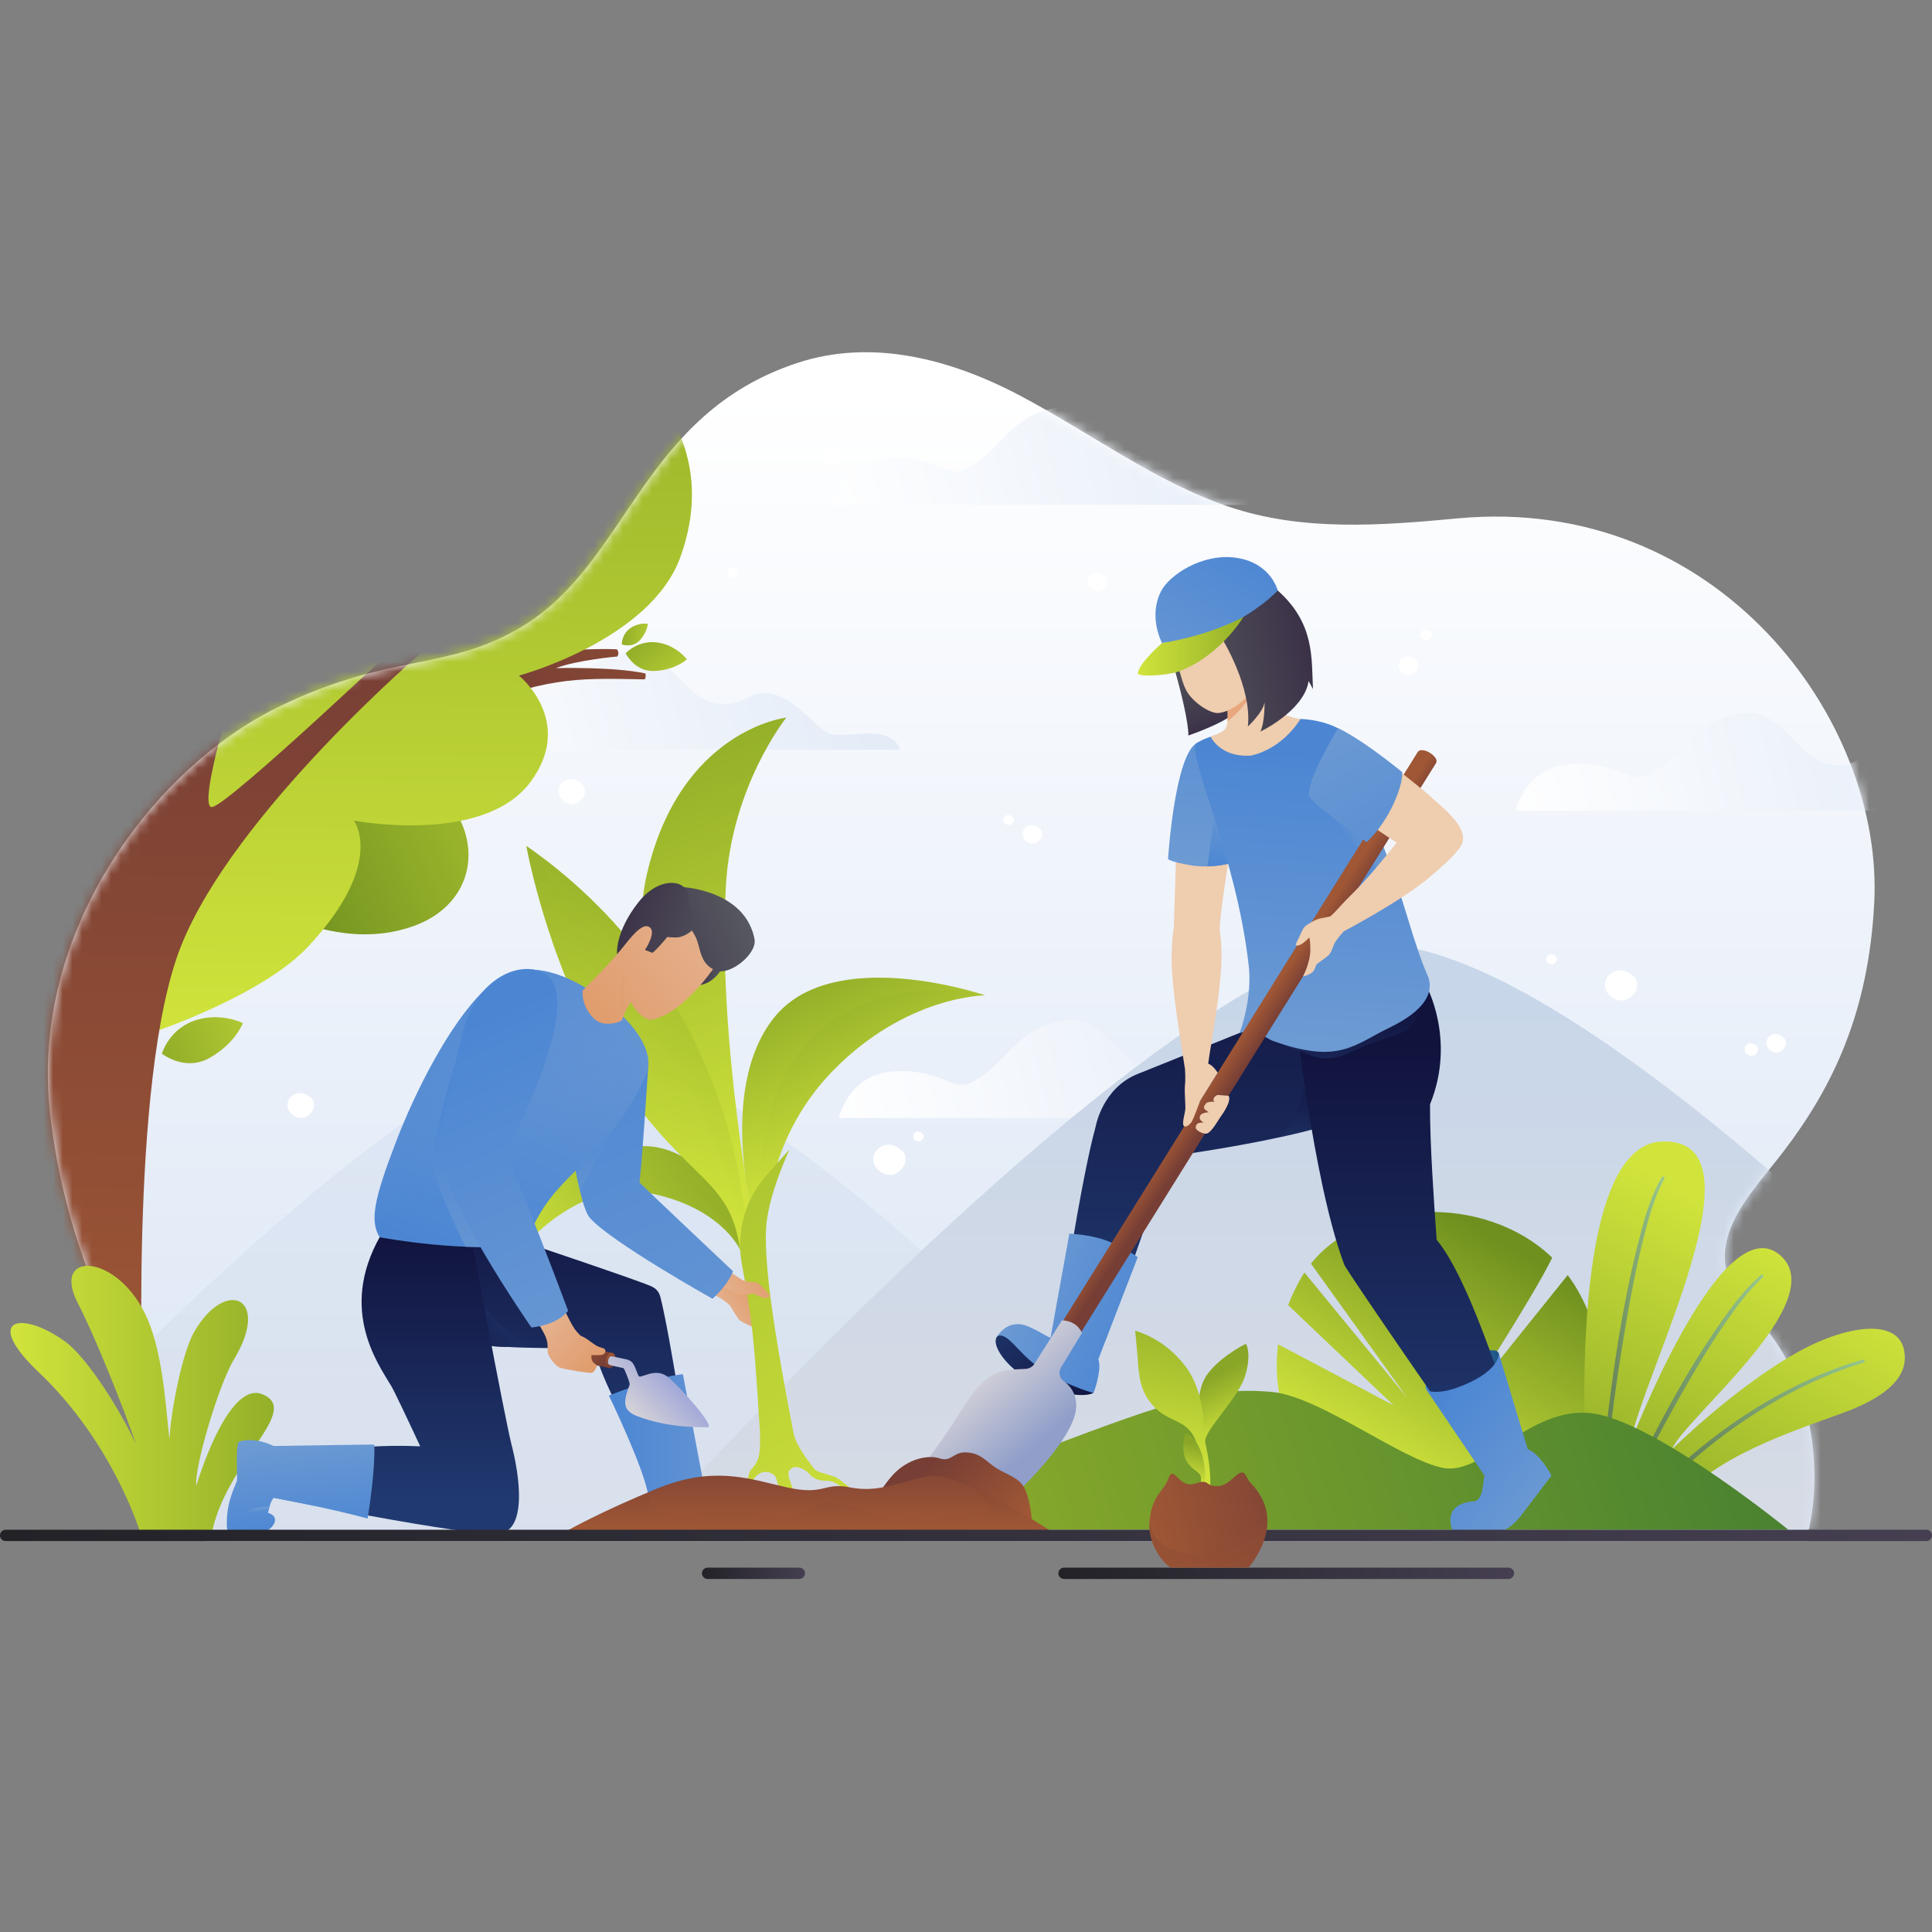 <svg width="200" height="200" viewBox="0 0 200 200" fill="none" xmlns="http://www.w3.org/2000/svg">
<rect x="0" y="0" width="200" height="200" fill="#808080" stroke="none"/>
<path d="M21.263 159.532C21.374 151.537 7.752 138.244 5.182 115.253C3.051 96.19 16.159 79.398 28.725 73.234C40.449 67.484 46.251 69.573 54.09 64.83C65.054 58.197 66.388 42.916 82.517 37.579C90.185 35.042 98.317 37.114 105.547 40.929C112.776 44.742 119.56 49.863 127.172 52.443C134.839 55.042 142.957 54.404 150.908 53.662C177.742 51.157 195.017 74.428 194.02 93.475C193.428 104.805 189.763 112.481 184.608 119.228C181.709 123.021 177.418 127.191 178.834 132.015C179.478 134.211 181.184 135.675 182.594 137.3C187.35 142.78 189.047 152.092 186.95 159.532L21.263 159.532Z" fill="url(#paint0_linear_520_3146)"/>
<mask id="mask0_520_3146" style="mask-type:luminance" maskUnits="userSpaceOnUse" x="4" y="36" width="191" height="124">
<path d="M21.263 159.532C21.374 151.537 7.752 138.244 5.182 115.253C3.051 96.19 16.159 79.398 28.725 73.234C40.449 67.484 46.251 69.573 54.09 64.83C65.054 58.197 66.388 42.916 82.517 37.579C90.185 35.042 98.317 37.114 105.547 40.929C112.776 44.742 119.56 49.863 127.172 52.443C134.839 55.042 142.957 54.404 150.908 53.662C177.742 51.157 195.017 74.428 194.02 93.475C193.428 104.805 189.763 112.481 184.608 119.228C181.709 123.021 177.418 127.191 178.834 132.015C179.478 134.211 181.184 135.675 182.594 137.3C187.35 142.78 189.047 152.092 186.95 159.532H21.263V159.532Z" fill="white"/>
</mask>
<g mask="url(#mask0_520_3146)">
<path d="M199.337 83.931H156.926C156.926 83.931 157.809 79.571 162.35 79.128C166.89 78.685 168.717 80.955 170.212 80.401C174.092 78.964 174.919 74.427 180.6 73.813C184.372 73.405 186.048 78.344 189.149 79.068C192.25 79.792 192.914 77.44 195.572 78.228C198.23 79.017 200.002 82.118 201.552 82.339C203.103 82.56 205.486 81.962 206.868 82.45C208.529 83.036 208.418 83.931 208.418 83.931H199.337V83.931Z" fill="url(#paint1_linear_520_3146)"/>
<path d="M129.255 115.74H86.844C86.844 115.74 87.727 111.379 92.268 110.936C96.808 110.493 98.635 112.764 100.13 112.21C104.01 110.773 104.837 106.235 110.518 105.622C114.29 105.214 115.966 110.153 119.067 110.877C122.168 111.601 122.832 109.249 125.49 110.037C128.148 110.826 129.92 113.926 131.47 114.148C133.02 114.369 135.404 113.771 136.786 114.258C138.447 114.844 138.336 115.739 138.336 115.739H129.255V115.74Z" fill="url(#paint2_linear_520_3146)"/>
<path d="M128.669 52.263H86.258C86.258 52.263 87.141 47.903 91.682 47.46C96.222 47.017 98.049 49.287 99.544 48.733C103.424 47.296 104.251 42.759 109.932 42.145C113.704 41.737 115.38 46.676 118.481 47.4C121.582 48.124 122.246 45.772 124.904 46.56C127.562 47.349 129.334 50.45 130.884 50.671C132.435 50.892 134.818 50.294 136.2 50.782C137.861 51.368 137.75 52.263 137.75 52.263L128.669 52.263Z" fill="url(#paint3_linear_520_3146)"/>
<path d="M84.009 77.617H41.598C41.598 77.617 42.481 73.256 47.022 72.813C51.562 72.37 53.389 74.641 54.884 74.087C58.764 72.65 59.591 68.112 65.272 67.499C69.044 67.091 70.72 72.03 73.821 72.754C76.922 73.478 77.586 71.126 80.244 71.914C82.902 72.702 84.673 75.803 86.224 76.025C87.774 76.246 90.158 75.648 91.54 76.135C93.201 76.721 93.09 77.616 93.09 77.616L84.009 77.617Z" fill="url(#paint4_linear_520_3146)"/>
</g>
<mask id="mask1_520_3146" style="mask-type:luminance" maskUnits="userSpaceOnUse" x="4" y="36" width="191" height="124">
<path d="M21.263 159.532C21.374 151.537 7.752 138.244 5.182 115.253C3.051 96.19 16.159 79.398 28.725 73.234C40.449 67.484 46.251 69.573 54.09 64.83C65.054 58.197 66.388 42.916 82.517 37.579C90.185 35.042 98.317 37.114 105.547 40.929C112.776 44.742 119.56 49.863 127.172 52.443C134.839 55.042 142.957 54.404 150.908 53.662C177.742 51.157 195.017 74.428 194.02 93.475C193.428 104.805 189.763 112.481 184.608 119.228C181.709 123.021 177.418 127.191 178.834 132.015C179.478 134.211 181.184 135.675 182.594 137.3C187.35 142.78 189.047 152.092 186.95 159.532H21.263V159.532Z" fill="white"/>
</mask>
<g mask="url(#mask1_520_3146)">
<path opacity="0.5" d="M56.295 108.358C75.058 102.756 124.359 158.276 124.359 158.276H-3.32C-3.32 158.276 35.883 114.452 56.295 108.358Z" fill="url(#paint5_linear_520_3146)"/>
<path d="M138.876 98.193C161.459 91.45 220.8 158.275 220.8 158.275H67.121C67.121 158.275 114.307 105.528 138.876 98.193Z" fill="url(#paint6_linear_520_3146)"/>
</g>
<mask id="mask2_520_3146" style="mask-type:luminance" maskUnits="userSpaceOnUse" x="4" y="36" width="191" height="124">
<path d="M21.263 159.532C21.374 151.537 7.752 138.244 5.182 115.253C3.051 96.19 16.159 79.398 28.725 73.234C40.449 67.484 46.251 69.573 54.09 64.83C65.054 58.197 66.388 42.916 82.517 37.579C90.185 35.042 98.317 37.114 105.547 40.929C112.776 44.742 119.56 49.863 127.172 52.443C134.839 55.042 142.957 54.404 150.908 53.662C177.742 51.157 195.017 74.428 194.02 93.475C193.428 104.805 189.763 112.481 184.608 119.228C181.709 123.021 177.418 127.191 178.834 132.015C179.478 134.211 181.184 135.675 182.594 137.3C187.35 142.78 189.047 152.092 186.95 159.532H21.263V159.532Z" fill="white"/>
</mask>
<g mask="url(#mask2_520_3146)">
<path d="M51.248 68.195C51.248 68.195 58.516 67.004 63.852 67.212C63.852 67.212 64.184 67.53 63.905 67.962C63.905 67.962 59.678 68.333 57.561 69.164C57.561 69.164 63.541 68.998 66.821 69.718C66.821 69.718 66.897 70.119 66.738 70.327C60.904 70.244 56.855 69.891 49.172 73.244" fill="url(#paint7_linear_520_3146)"/>
<path d="M26.801 93.394C26.801 93.394 34.794 98.762 42.817 95.865C51.787 92.626 50.056 80.867 38.207 78.362" fill="url(#paint8_linear_520_3146)"/>
<path d="M16.494 106.631C16.494 106.631 27.302 102.919 31.893 97.999C39.993 89.318 36.628 84.943 36.628 84.943C36.628 84.943 50.039 87.522 54.916 80.945C59.579 74.659 53.723 69.935 53.723 69.935C53.723 69.935 67.317 66.292 70.431 57.669C75.88 42.584 61.456 33.393 52.947 31.732C44.438 30.071 13.621 52.717 13.621 52.717L16.494 106.631Z" fill="url(#paint9_linear_520_3146)"/>
<path d="M14.841 147.013C14.841 147.013 13.235 111.883 18.717 97.997C24.198 84.111 43.966 67.252 43.966 67.252C43.966 67.252 44.401 65.845 43.238 64.766C43.238 64.766 23.478 83.547 21.928 83.547C20.378 83.547 24.475 70.436 24.475 70.436H2.438V147.013L14.841 147.013Z" fill="url(#paint10_linear_520_3146)"/>
<path d="M16.758 109.092C16.758 109.092 17.516 106.292 20.641 105.498C23.091 104.875 25.146 105.913 25.146 105.913C25.146 105.913 24.358 108.01 21.72 109.503C19.426 110.802 17.346 109.485 16.758 109.092Z" fill="url(#paint11_linear_520_3146)"/>
<path d="M64.371 66.715C64.371 66.715 64.32 65.605 65.367 64.949C66.188 64.436 67.059 64.574 67.059 64.574C67.059 64.574 67.016 65.431 66.229 66.284C65.544 67.026 64.632 66.789 64.371 66.715Z" fill="url(#paint12_linear_520_3146)"/>
<path d="M64.766 67.633C64.766 67.633 66.13 66.088 68.372 66.567C70.129 66.942 71.112 68.251 71.112 68.251C71.112 68.251 69.948 69.339 67.798 69.458C65.927 69.563 65.017 68.069 64.766 67.633Z" fill="url(#paint13_linear_520_3146)"/>
</g>
<path d="M27.178 144.339C23.54 142.823 20.318 153.814 20.318 153.814C20.09 151.919 22.661 143.305 24.203 140.757C28.126 134.276 23.35 132.21 20.09 137.896C18.849 140.061 17.646 146.261 17.551 149.001C17.211 146.492 17.02 141.383 15.595 137.37C12.872 129.707 5.085 129.149 8.057 134.901C9.961 138.586 12.882 146.007 14.083 149.513C12.491 146.029 9.007 140.515 6.749 138.881C2.162 135.563 -1.855 136.49 4.02 142.065C11.809 149.456 14.557 158.788 14.557 158.788H21.91C23.388 151.237 31.292 146.053 27.178 144.339Z" fill="url(#paint14_linear_520_3146)"/>
<path d="M160.621 154.089L136.014 152.662C136.014 152.662 131.302 146.965 132.315 139.167L144.252 145.473L133.347 135.107C133.694 134.202 134.127 133.281 134.657 132.349C134.776 132.14 134.901 131.935 135.034 131.735L145.671 144.693L135.708 130.808C141.145 124.048 153.749 123.538 160.684 130.192C158.733 134.252 151.635 145.121 151.463 145.473L162.286 131.996C162.66 132.493 163.01 133.02 163.326 133.575C169.776 144.884 160.621 154.089 160.621 154.089Z" fill="url(#paint15_linear_520_3146)"/>
<path d="M173.945 155.429C177.105 150.991 185.329 148.235 190.633 146.321C194.983 144.752 197.195 142.817 197.188 140.555C197.176 136.237 191.346 137.08 186.219 139.904C179.686 143.502 173.065 150.051 173.065 150.051C174.38 146.794 189.883 134.528 184.197 129.871C178.09 124.87 168.666 149.671 168.666 149.671C170.237 141.74 183.081 117.735 172.029 118.17C161.696 118.576 164.295 153.874 164.295 153.874L173.945 155.429Z" fill="url(#paint16_linear_520_3146)"/>
<path opacity="0.5" d="M166.252 148.034C166.009 150.048 165.791 152.065 165.598 154.084L166.026 154.154C166.582 148.48 167.326 142.812 168.291 137.192C168.805 134.191 169.371 131.192 170.125 128.24C170.661 126.14 171.242 123.933 172.295 122.021C172.388 121.853 172.134 121.706 172.037 121.871C170.749 124.051 170.097 126.614 169.489 129.049C167.935 135.275 167.013 141.67 166.252 148.034Z" fill="url(#paint17_linear_520_3146)"/>
<path opacity="0.5" d="M169.845 151.219C169.301 152.311 168.767 153.409 168.246 154.511L168.697 154.583C170.516 150.76 172.49 147.007 174.61 143.346C175.888 141.134 177.218 138.944 178.676 136.85C179.816 135.213 181.031 133.572 182.492 132.207C182.633 132.074 182.425 131.871 182.282 131.996C180.551 133.505 179.17 135.391 177.87 137.27C174.82 141.68 172.237 146.426 169.845 151.219Z" fill="url(#paint18_linear_520_3146)"/>
<path opacity="0.5" d="M170.676 154.904L171.207 154.99C171.232 154.962 171.259 154.932 171.287 154.904C177.208 148.718 184.709 143.6 192.93 141.044C193.113 140.989 193.037 140.706 192.852 140.758C190.925 141.285 189.061 141.996 187.245 142.828C183.148 144.705 179.332 147.165 175.852 150.026C174.021 151.537 172.289 153.168 170.676 154.904Z" fill="url(#paint19_linear_520_3146)"/>
<path d="M86.488 158.362C86.488 158.362 97.571 153.959 110.473 149.078C123.376 144.197 126.572 143.695 131.56 144.082C136.548 144.469 145.079 151.175 149.451 151.967C153.823 152.758 158.779 144.884 165.605 146.448C172.43 148.013 185.131 158.362 185.131 158.362H86.488Z" fill="url(#paint20_linear_520_3146)"/>
<path d="M142.529 114.067C141.812 114.914 139.964 115.708 137.635 116.419C136.067 116.894 134.287 117.336 132.483 117.725C131.918 117.848 131.35 117.967 130.785 118.08C125.758 119.09 121.067 119.702 121.067 119.702L114.429 138.774C111.815 138.525 109.562 137.718 109.562 137.718C109.562 137.718 111.851 122.269 113.416 116.648C113.416 116.648 114.091 112.645 117.779 111.173C120.204 110.206 127.377 107.309 130.553 106.027C133.39 106.146 136.313 105.548 138.529 104.472C140.729 103.406 142.121 102.18 142.45 100.691H142.453C142.453 100.691 146.466 109.416 142.529 114.067Z" fill="url(#paint21_linear_520_3146)"/>
<path opacity="0.43" d="M137.633 116.418C136.065 116.893 134.285 117.335 132.48 117.724C134.118 116.534 135.095 112.607 135.095 112.607L136.627 114.152C136.743 114.325 137.224 115.375 137.633 116.418Z" fill="url(#paint22_linear_520_3146)"/>
<path d="M113.703 140.697L117.776 130.147C117.776 130.147 116.425 129.127 114.613 128.449C112.802 127.771 110.699 127.713 110.699 127.713L108.75 138.497C107.757 138.026 107.763 137.895 106.477 137.33C104.273 136.361 103.182 138.429 103.182 138.429C103.028 139.229 104.519 143.392 113.186 144.205C113.186 144.205 113.599 143.34 113.789 141.794C113.837 141.408 113.792 141.024 113.703 140.697Z" fill="url(#paint23_linear_520_3146)"/>
<path d="M103.248 138.346C103.248 138.346 103.612 137.932 104.573 138.804C105.533 139.675 106.479 141.058 108.747 142.333C111.015 143.608 113.184 144.203 113.184 144.203C113.184 144.203 112.096 144.896 108.547 143.768C107.772 143.522 107.598 143.548 105.668 142.253C103.818 141.012 102.585 139.01 103.248 138.346Z" fill="url(#paint24_linear_520_3146)"/>
<path d="M147.715 143.943C147.715 143.943 147.179 143.43 148.259 142.669C149.338 141.907 155.291 138.378 155.201 140.385C155.111 142.392 154.806 143.333 154.405 143.472C154.003 143.61 152.785 144.247 152.315 144.385C151.844 144.523 151.29 144.717 150.709 144.703C150.128 144.69 148.043 144.414 147.715 143.943Z" fill="url(#paint25_linear_520_3146)"/>
<path d="M156.924 147.963C156.924 147.963 155.562 150.286 152.578 150.585C152.578 150.585 139.434 131.664 139.149 130.902C135.8 121.932 133.887 103.216 133.887 103.216L147.633 102.012C147.633 102.012 150.767 107.623 148.035 114.323C148.015 118.388 148.444 124.423 148.723 128.354C152.431 132.673 156.924 147.963 156.924 147.963Z" fill="url(#paint26_linear_520_3146)"/>
<path d="M158.738 150.361C158.516 150.199 158.318 150.082 158.141 149.996L155.174 140.154C155.174 140.154 155.224 142.078 150.816 143.655C148.698 144.413 147.711 143.943 147.711 143.943L153.662 152.738C153.502 153.507 153.573 155.123 152.659 155.413C149.124 155.613 150.352 158.413 150.352 158.413H155.659C155.659 158.413 156.539 158.094 157.475 156.874C158.58 155.433 160.613 152.749 160.613 152.749C160.613 152.749 159.725 151.08 158.738 150.361Z" fill="url(#paint27_linear_520_3146)"/>
<path d="M126.284 96.533C126.936 100.18 125.537 106.681 124.992 110.622L122.67 110.672C122.227 107.816 121.54 103.775 121.341 100.686C121.161 97.925 121.507 96.078 121.507 96.078L121.796 87.231L127.427 87.623C127.427 87.623 126.092 95.446 126.284 96.533Z" fill="#EFCDAF"/>
<path d="M127.795 89.207C127.795 89.227 127.559 89.317 127.15 89.416C126.649 89.536 125.888 89.669 124.994 89.689C124.605 89.699 124.187 89.685 123.755 89.639C123.655 89.632 123.562 89.619 123.459 89.602C121.143 89.234 120.914 88.925 120.914 88.925C120.914 88.925 121.595 78.181 123.894 76.918C126.479 75.499 127.592 86.761 127.795 89.207Z" fill="url(#paint28_linear_520_3146)"/>
<path d="M127.152 89.416C126.651 89.535 125.89 89.668 124.996 89.688L125.761 83.934L127.152 89.416Z" fill="url(#paint29_linear_520_3146)"/>
<path opacity="0.43" d="M132.172 107.895C132.172 107.895 134.179 108.698 135.859 109.307C137.54 109.916 138.952 109.362 140.53 108.601C142.108 107.84 143.935 107.397 145.264 106.843C146.593 106.29 147.44 103.697 147.44 103.697L136.848 106.816" fill="url(#paint30_linear_520_3146)"/>
<path d="M143.889 106.356C140.088 108.2 138.593 110.197 131.783 107.758C130.889 107.439 130.314 106.512 128.321 106.928C129.029 105.044 129.527 102.287 129.274 100.021C127.979 88.343 122.66 77.768 123.896 76.918C126.059 75.433 134.624 74.43 134.624 74.43C134.624 74.43 137.823 74.433 139.919 76.353C140.849 77.207 140.025 78.981 140.657 80.818C141.095 82.084 141.852 84.078 142.729 86.393C143.122 87.43 143.537 88.533 143.959 89.662C145.42 93.586 146.466 98.018 147.756 100.911C148.71 103.051 146.859 104.918 143.889 106.356Z" fill="url(#paint31_linear_520_3146)"/>
<path d="M143.959 89.662L143.198 90.585C141.859 89.037 136.773 83.715 136.613 83.549L142.73 86.392C143.121 87.429 143.537 88.532 143.959 89.662Z" fill="url(#paint32_linear_520_3146)"/>
<path d="M120.297 64.884C120.297 64.884 123.024 73.413 123.022 76.138C123.022 76.138 127.888 74.481 128.063 73.326C128.435 70.87 121.227 63.17 121.227 63.17L120.297 64.884Z" fill="url(#paint33_linear_520_3146)"/>
<path d="M125.328 76.259C125.328 76.259 126.295 78.454 129.544 78.215C132.46 77.514 134.103 75.266 134.626 74.431C134.2 74.368 133.757 74.269 133.262 74.085C132.588 73.833 132 72.972 132 72.972C132 72.972 130.13 70.206 130.739 66.014L125.392 69.985C125.762 70.153 126.161 70.362 126.161 70.362C126.161 70.362 126.166 70.386 126.174 70.422C126.223 70.65 126.394 71.509 126.507 72.42C126.516 72.505 126.529 72.59 126.538 72.675C126.54 72.684 126.542 72.693 126.539 72.704L126.544 72.703L127.019 72.794C127.019 72.794 127.148 73.818 127.068 74.664C127.035 75.073 126.903 75.391 126.822 75.48C126.43 75.913 125.328 76.259 125.328 76.259Z" fill="#EFCDAF"/>
<path d="M126.545 72.7L127.02 72.791C127.02 72.791 127.149 73.815 127.069 74.66C129.278 73.061 130.245 70.439 130.245 70.439L126.539 72.672L126.545 72.7Z" fill="#E8A77D"/>
<path d="M130.589 70.174C130.03 71.2 128.226 73.535 126.203 73.808C125.266 73.934 123.387 72.638 122.766 71.403C122.466 70.809 122.375 70.386 121.882 68.742C121.33 66.899 120.808 65.242 120.787 63.883C120.765 62.465 120.934 59.723 124.644 59.342C128.334 58.963 134.174 63.591 130.589 70.174Z" fill="#EFCDAF"/>
<path d="M120.639 61.944C122.022 58.859 124.813 58.339 126.289 58.394C126.291 58.394 126.283 58.402 126.283 58.402C128.772 57.685 130.68 59.001 132.269 61.129C136.111 64.534 135.761 68.141 135.917 71.332C135.917 71.332 135.75 71.004 135.466 70.49C135.458 70.549 135.451 70.611 135.439 70.668C134.833 73.665 130.468 75.736 130.468 75.736C130.943 74.786 130.909 72.694 130.909 72.694C130.769 73.733 129.179 75.206 129.179 75.206C129.629 71.152 126.507 66.105 126.507 66.105C123.895 61.97 122.066 64.138 122.066 64.138C122.066 64.138 120.209 64.071 121.311 66.1C121.311 66.1 120.765 65.639 120.101 64.763C119.38 63.81 120.139 62.156 120.639 61.944Z" fill="url(#paint34_linear_520_3146)"/>
<path d="M108.746 142.989L106.867 141.817L146.745 77.876C146.818 77.76 146.937 77.676 147.074 77.662C147.29 77.639 147.646 77.675 148.096 77.979C148.467 78.23 148.621 78.466 148.684 78.635C148.732 78.765 148.71 78.91 148.636 79.028L108.746 142.989Z" fill="url(#paint35_linear_520_3146)"/>
<path d="M139.688 83.822L142.299 77.803C142.299 77.803 145.022 79.926 147.558 81.986C147.558 81.986 147.583 82.008 147.628 82.044C150.07 84.217 151.113 85.391 151.411 86.437C151.858 88.001 146.027 88.108 146.027 88.108C143.298 86.547 139.688 83.822 139.688 83.822Z" fill="#EFCDAF"/>
<path d="M141.484 87.181C143.995 84.762 145.255 81.222 145.154 79.928C140.516 76.173 138.509 75.387 138.509 75.387C138.509 75.387 134.985 81.234 135.554 82.461C135.868 83.132 139.205 85.643 141.484 87.181Z" fill="url(#paint36_linear_520_3146)"/>
<path d="M148.721 83.039L146.593 84.656C146.593 84.656 142.615 89.934 140.169 92.337C138.841 93.64 138.392 94.261 137.761 94.828C137.645 94.925 136.665 95.039 136.349 95.175C135.863 95.382 135.484 95.607 135.117 95.881C134.863 96.069 134.563 96.912 134.328 97.344C134.092 97.777 134.037 97.929 134.411 97.874C134.784 97.819 135.483 97.107 135.483 97.107C135.483 97.107 135.626 96.753 135.643 98.317C135.656 99.618 134.885 101.079 134.885 101.079C134.885 101.079 135.366 101.003 135.798 100.693C136.186 100.414 136.123 99.942 136.386 99.748C136.649 99.555 137.384 99.053 137.581 98.829C137.885 98.483 138.034 97.822 138.19 97.57C138.47 97.115 139.089 96.421 139.089 96.421C139.089 96.421 145.044 93.285 147.842 90.926C148.767 90.146 150.367 88.812 151.118 87.76C151.97 86.564 151.202 85.111 148.721 83.039Z" fill="#EFCDAF"/>
<path d="M109.931 136.688C109.931 136.688 111.419 136.626 112.001 137.996L109.829 141.572C109.547 142.037 109.665 142.642 110.107 142.96C110.733 143.41 111.467 144.243 111.405 145.658C111.239 149.451 103.487 156.206 103.487 156.206H91.527C91.527 156.206 94.185 153.766 97.341 149.283C100.497 144.8 101.079 142.585 103.958 141.893C104.404 141.786 105.46 141.733 106.143 141.709C106.536 141.696 106.896 141.49 107.106 141.158L109.931 136.688Z" fill="url(#paint37_linear_520_3146)"/>
<path d="M120.295 66.567C120.295 66.567 124.504 66.004 125.969 65.326C130.378 63.287 132.267 61.127 132.267 61.127C132.267 61.127 131.594 58.317 128.074 57.757C124.505 57.188 121.032 59.536 120.183 61.217C118.839 63.878 120.295 66.567 120.295 66.567Z" fill="url(#paint38_linear_520_3146)"/>
<path d="M120.294 66.567C120.294 66.567 117.96 68.582 117.794 69.653C117.715 70.165 120.928 69.89 121.926 69.537C126.234 68.014 128.729 63.861 128.729 63.861C128.729 63.861 125.457 65.73 120.294 66.567Z" fill="url(#paint39_linear_520_3146)"/>
<path d="M122.667 110.672C122.667 110.672 122.744 111.604 122.667 112.331C122.59 113.058 122.75 114.428 122.701 114.864C122.653 115.3 122.359 116.23 122.521 116.518C122.684 116.807 123.209 116.444 123.421 116.02C123.633 115.595 124.237 113.967 124.237 113.967L126.056 111.05C126.056 111.05 125.563 110.255 125.063 110.11C124.563 109.964 122.667 110.672 122.667 110.672Z" fill="#EFCDAF"/>
<path d="M127.179 113.437C127.179 113.437 126.442 113.377 126.111 113.356C125.78 113.335 125.41 113.883 125.743 114.044C125.562 114.052 125.292 114.032 125.016 114.117C124.838 114.172 124.65 114.45 124.627 114.631C124.599 114.85 125.139 115.134 125.139 115.134C125.139 115.134 124.658 115.161 124.401 115.321C124.264 115.407 124.198 115.553 124.19 115.69C124.172 116.007 124.62 116.207 124.62 116.207C124.62 116.207 124.199 116.162 123.968 116.317C123.792 116.436 123.747 116.7 123.796 116.816C123.878 117.007 124.357 117.356 124.855 117.356C125.353 117.356 126.153 115.871 126.36 115.602C126.568 115.332 127.533 113.93 127.179 113.437Z" fill="#EFCDAF"/>
<path d="M76.635 129.401C76.635 129.401 74.65 124.883 66.981 123.459C59.444 122.062 53.53 129.788 53.32 130.065C53.415 129.731 56.549 119.056 66.392 118.653C72.121 118.418 75.967 125.036 75.967 125.036C76.194 125.485 76.354 125.942 76.466 126.383C76.877 128.005 76.635 129.401 76.635 129.401Z" fill="url(#paint40_linear_520_3146)"/>
<path opacity="0.3" d="M76.635 129.402C76.635 129.402 74.65 124.884 66.981 123.459C59.444 122.063 53.53 129.789 53.32 130.065C53.448 129.805 57.266 121.158 65.881 121.158C71.144 121.162 74.376 123.674 76.621 126.957C77.033 128.579 76.635 129.402 76.635 129.402Z" fill="url(#paint41_linear_520_3146)"/>
<path d="M75.146 91.644C74.24 107.549 78.058 126.967 78.058 126.967L77.168 127.185L76.81 127.276C76.81 127.276 63.499 105.449 66.967 90.487C70.439 75.521 81.394 74.285 81.394 74.285C81.394 74.285 81.394 74.285 81.39 74.289C81.216 74.507 75.727 81.508 75.146 91.644Z" fill="url(#paint42_linear_520_3146)"/>
<path opacity="0.3" d="M78.058 126.967L77.168 127.186C75.113 122.157 73.206 115.555 72.049 107.034C68.507 80.928 81.106 74.429 81.39 74.289C81.217 74.507 75.727 81.509 75.146 91.644C74.24 107.549 78.058 126.967 78.058 126.967Z" fill="url(#paint43_linear_520_3146)"/>
<path d="M77.275 128.055L77.094 128.429L76.633 129.401C75.525 121.774 71.349 122.565 64.117 111.861C56.996 101.322 54.562 87.983 54.489 87.567C54.489 87.563 54.484 87.559 54.484 87.559C77.115 103.344 77.275 128.055 77.275 128.055Z" fill="url(#paint44_linear_520_3146)"/>
<path opacity="0.3" d="M77.098 128.429L76.636 129.401C75.529 121.774 71.353 122.565 64.121 111.861C57 101.322 54.566 87.982 54.492 87.566C54.871 88.081 71.147 109.751 74.808 120.265C76.13 124.062 76.623 125.576 77.098 128.429Z" fill="url(#paint45_linear_520_3146)"/>
<path d="M86.235 110.827C78.946 118.282 79.292 127.404 79.292 127.404H78.308C78.308 127.404 73.988 113.093 80.112 105.371C86.124 97.788 101.42 102.842 101.972 103.031C101.976 103.031 101.984 103.035 101.988 103.035C101.988 103.035 93.855 103.035 86.235 110.827Z" fill="url(#paint46_linear_520_3146)"/>
<path opacity="0.3" d="M86.235 110.827C78.945 118.281 79.292 127.403 79.292 127.403H78.649C78.435 124.702 78.077 115.328 82.562 109.212C87.846 102.013 97.302 101.865 101.972 103.03C101.976 103.03 101.984 103.035 101.988 103.035C101.988 103.035 93.854 103.035 86.235 110.827Z" fill="url(#paint47_linear_520_3146)"/>
<path d="M71.358 151.382C71.358 151.382 70.228 152.561 67.734 152.312C67.734 152.312 62.388 143.9 61.434 139.329C59.76 139.591 56.933 139.578 54.923 139.521H54.919C53.557 139.485 52.571 139.432 52.571 139.432C52.571 139.432 50.498 139.555 47.67 138.595C47.023 138.372 46.338 138.096 45.627 137.748C43.109 136.515 41.219 129.236 41.219 129.236L53.554 128.346C53.554 128.346 66.983 132.844 67.521 133.21C67.607 133.266 68.169 133.482 68.368 134.282C69.431 138.515 71.358 151.382 71.358 151.382Z" fill="url(#paint48_linear_520_3146)"/>
<path d="M63.035 144.468C63.035 144.468 67.642 142.584 70.695 142.252L72.968 154.326C72.968 154.326 76.514 155.798 77.953 156.244C79.871 156.838 78.43 158.411 78.43 158.411H67.392C67.392 158.411 66.945 157.737 66.893 157.176C66.839 156.595 67.181 155.269 67.122 154.866C66.719 152.083 63.035 144.468 63.035 144.468Z" fill="url(#paint49_linear_520_3146)"/>
<path opacity="0.43" d="M54.921 139.523C53.559 139.486 52.572 139.433 52.572 139.433C52.572 139.433 50.499 139.556 47.672 138.596C47.672 137.682 47.675 136.829 47.675 136.829L50.117 135.221C50.117 135.221 52.094 137.845 54.921 139.523Z" fill="url(#paint50_linear_520_3146)"/>
<path d="M73.891 134.009C73.891 134.009 75.297 134.715 75.632 135.255C75.967 135.795 76.268 136.377 76.574 136.667C76.881 136.958 78.699 137.705 78.699 137.705L78.397 134.196C78.397 134.196 75.448 133.22 75.053 132.763C74.659 132.307 73.891 134.009 73.891 134.009Z" fill="url(#paint51_linear_520_3146)"/>
<path d="M87.252 153.424C86.549 152.941 86.722 152.939 85.622 152.625C84.521 152.31 84.449 152.282 84.054 151.743C83.66 151.203 82.393 149.642 82.137 148.306C81.954 147.361 81.704 146.047 81.392 144.341C80.337 138.58 79.152 131.669 79.289 127.404C79.401 123.904 81.735 118.996 81.735 118.996C81.735 118.996 79.258 121.675 78.56 122.668C78.543 122.693 78.526 122.718 78.508 122.743C76.856 125.124 76.275 128.086 76.81 130.935C77.178 132.888 77.615 135.459 77.891 137.906C78.256 141.144 78.469 145.409 78.672 148.191V148.191C78.672 148.191 78.766 150.338 78.462 151.058C78.157 151.777 77.88 151.943 77.687 152.22C77.493 152.497 77.369 153.56 76.856 154.314C76.603 154.687 76.932 154.896 77.265 154.692C77.597 154.487 77.909 153.176 78.158 152.926C78.407 152.677 78.682 152.441 79.082 152.387C79.543 152.324 79.922 152.506 80.192 152.758C80.462 153.009 80.483 153.902 80.795 154.131C81.106 154.359 81.812 155.024 82.02 155.377C82.227 155.73 82.533 155.626 82.557 155.377C82.581 155.128 82.165 154.484 81.999 153.923C81.833 153.363 81.63 153.025 81.625 152.615C81.621 152.277 81.697 152.147 82.03 151.94C82.373 151.727 83.292 151.996 83.816 152.615C84.459 153.375 85.421 153.27 85.778 153.3C86.505 153.363 86.994 153.902 87.446 154.172C87.948 154.473 88.449 154.248 87.252 153.424Z" fill="url(#paint52_linear_520_3146)"/>
<path d="M75.616 131.715C75.616 131.715 76.573 132.327 76.806 132.483C77.038 132.639 77.869 132.743 78.243 132.753C78.617 132.763 79.437 133.797 79.589 133.968C79.74 134.139 79.728 134.352 79.26 134.362C78.793 134.373 77.91 133.874 77.91 133.874C77.91 133.874 77.591 134.092 76.806 133.999C76.021 133.905 74.848 133.137 74.848 133.137L75.616 131.715Z" fill="url(#paint53_linear_520_3146)"/>
<path d="M75.882 131.598C75.882 131.598 75.47 132.884 73.759 134.449C73.759 134.449 63.154 128.515 61.044 126.053C60.696 125.648 60.353 124.585 60.044 123.303C59.705 121.897 59.41 120.226 59.191 118.864C58.951 117.376 58.809 116.256 58.809 116.256L67.098 110.445C67.098 110.445 66.499 120.113 66.197 122.402C67.622 123.821 75.882 131.598 75.882 131.598Z" fill="url(#paint54_linear_520_3146)"/>
<path d="M64.374 115.73C64.264 115.913 60.703 121.777 60.045 123.302C59.706 121.897 59.411 120.225 59.191 118.863L64.374 115.73Z" fill="url(#paint55_linear_520_3146)"/>
<path d="M51.97 158.72C49.643 159.406 26.609 154.63 26.354 154.644C26.199 154.149 26.183 152.022 26.851 150.823C27.789 150.694 30.759 150.401 33.003 150.197C36.687 149.863 39.724 149.538 43.502 149.726C42.114 146.736 40.811 143.998 40.52 143.509C39.026 141.014 34.8 135.188 39.816 127.204C39.816 127.204 45.45 128.099 48.592 127.057C48.592 127.057 52.059 145.859 52.95 149.54C52.95 149.54 55.232 157.758 51.97 158.72Z" fill="url(#paint56_linear_520_3146)"/>
<path d="M39.296 128.079C39.296 128.079 48.698 129.849 54.562 128.714C54.562 128.714 54.985 126.68 56.893 124.142C59.344 120.883 63.961 117.993 66.876 111.251C68.515 107.458 61.557 101.93 57.152 100.709C54.681 100.025 52.411 100.27 50.044 102.596C46.414 106.162 42.929 113.184 41.062 118.03C38.682 124.206 38.28 126.362 39.296 128.079Z" fill="url(#paint57_linear_520_3146)"/>
<path opacity="0.5" d="M39.296 128.079C39.296 128.079 48.698 129.849 54.562 128.714C54.562 128.714 54.985 126.68 56.893 124.142C59.344 120.883 63.961 117.993 66.876 111.251C68.515 107.458 61.557 101.93 57.152 100.709C54.681 100.025 52.411 100.27 50.044 102.596C46.414 106.162 42.929 113.184 41.062 118.03C38.682 124.206 38.28 126.362 39.296 128.079Z" fill="url(#paint58_linear_520_3146)"/>
<path d="M66.743 95.221C66.743 95.221 66.206 95.901 65.416 96.886C64.964 97.441 64.436 98.098 63.874 98.781C62.722 100.162 61.292 101.531 60.315 102.551C60.229 103.26 60.526 104.62 61.594 105.538C62.542 106.353 64.188 105.828 64.377 105.611C64.425 105.484 64.468 105.368 64.489 105.328C64.583 105.025 64.819 104.411 65.304 103.721C65.333 103.667 65.373 103.617 65.409 103.563C65.557 103.36 65.735 103.151 65.932 102.938C66.266 102.567 66.678 102.203 67.182 101.87L67.163 101.52L66.787 95.864L66.743 95.221Z" fill="url(#paint59_linear_520_3146)"/>
<path opacity="0.5" d="M64.676 99.827C64.676 99.827 64.676 99.827 64.674 99.834C64.412 100.928 64.001 103.235 64.489 105.326C64.584 105.026 64.818 104.413 65.303 103.719C65.435 103.999 65.581 104.229 65.735 104.435C65.878 104.29 66.029 104.14 66.199 103.996L66.132 103.655L65.928 102.94L64.848 99.176C64.848 99.176 64.771 99.414 64.676 99.827Z" fill="url(#paint60_linear_520_3146)"/>
<path d="M74.79 100.189C74.79 100.189 73.73 102.186 71.906 101.964L73.869 99.307L74.79 100.189Z" fill="url(#paint61_linear_520_3146)"/>
<path d="M64.862 98.684C64.778 99.061 64.718 99.445 64.679 99.828C64.679 99.828 64.679 99.828 64.677 99.834C64.619 100.466 64.629 101.111 64.717 101.746C64.831 102.562 65.043 103.207 65.307 103.719C65.438 103.999 65.585 104.229 65.738 104.435C66.456 105.383 67.258 105.592 67.258 105.592C69.226 105.315 71.187 103.497 72.525 101.95C73.07 101.328 73.508 100.748 73.81 100.335C74.082 99.96 74.231 99.723 74.231 99.723C74.243 99.706 74.253 99.696 74.264 99.679C75.89 97.568 73.616 94.904 70.909 94.101C70.749 94.054 70.593 94.014 70.427 93.986C69.623 93.809 68.792 93.812 68.033 94.05C66.735 94.458 65.921 95.656 65.418 96.887C65.392 96.953 65.365 97.019 65.339 97.085C65.122 97.643 64.971 98.201 64.862 98.684Z" fill="url(#paint62_linear_520_3146)"/>
<path d="M69.579 94.958C69.579 94.958 71.056 94.984 72.035 97.048C72.552 98.135 72.391 99.769 74.089 100.462C75.526 101.049 78.399 98.751 78.109 97.225C77.549 94.282 75.129 92.846 72.809 92.21C72.074 92.008 71.349 91.888 70.697 91.824C68.147 91.577 69.517 93.998 69.579 94.958Z" fill="url(#paint63_linear_520_3146)"/>
<path d="M72.127 95.783C71.995 96.012 71.36 96.716 70.476 96.975C70.084 97.092 69.699 97.045 69.071 97.002C68.533 97.666 67.978 98.274 67.549 98.643L66.765 98.338C66.931 98.089 67.061 97.872 67.217 97.52C67.217 97.52 67.882 96.224 67.127 95.919C66.201 95.543 64.739 97.856 63.878 98.779C63.878 98.779 63.626 96.533 66.084 93.407C68.543 90.284 71.762 91.214 71.217 93.384C71.144 93.67 72.277 95.53 72.127 95.783Z" fill="url(#paint64_linear_520_3146)"/>
<path d="M58.65 140.664L63.047 141.627L63.394 140.045L58.997 139.082C58.854 139.051 58.66 139.379 58.564 139.816C58.469 140.253 58.507 140.633 58.65 140.664Z" fill="url(#paint65_linear_520_3146)"/>
<path d="M62.709 140.725C62.804 140.289 63.108 139.984 63.386 140.045C63.664 140.106 63.812 140.509 63.716 140.946C63.621 141.383 63.318 141.688 63.039 141.627C62.761 141.566 62.613 141.162 62.709 140.725Z" fill="url(#paint66_linear_520_3146)"/>
<path d="M65.174 143.357C64.798 144.344 64.621 145.066 64.775 145.575C64.93 146.085 65.417 146.382 65.884 146.567C68.947 147.786 72.269 147.747 73.229 147.763C74.165 147.779 70.428 143.614 69.181 142.579C67.935 141.543 66.576 142.599 66.174 142.494C66.015 142.453 65.772 141.339 65.403 141.001C65.271 140.88 65.099 140.775 64.857 140.72C64.273 140.587 63.29 140.399 63.29 140.399C63.29 140.399 63.023 140.369 62.953 140.872C62.898 141.277 63.146 141.314 63.146 141.314C63.146 141.314 64.23 141.571 64.518 141.624C64.603 141.639 64.762 142.038 64.911 142.419C65.075 142.841 65.222 143.253 65.174 143.357Z" fill="url(#paint67_linear_520_3146)"/>
<path d="M62.61 139.664C62.52 139.553 62.015 139.477 61.697 139.276C61.49 139.146 61.205 138.942 61.03 138.814C60.979 138.775 60.926 138.736 60.873 138.699L60.871 138.698C60.604 138.512 60.311 138.352 60.084 138.26C59.457 137.628 59.363 137.382 59.133 136.992C58.972 136.717 58.039 134.809 58.039 134.809C58.039 134.809 54.882 135.735 55.225 136.231C55.779 137.031 55.799 137.092 56.289 137.975C56.901 139.08 56.589 139.557 56.706 140.036C56.824 140.513 57.524 141.503 58.105 141.634C58.935 141.821 60.985 142.167 61.261 142.114C61.526 142.061 61.803 141.41 61.812 141.357C61.812 141.354 61.375 141.07 61.288 140.835C61.222 140.658 61.206 140.461 61.228 140.278C61.557 140.287 61.975 140.289 62.244 140.26C62.742 140.204 62.7 139.775 62.61 139.664Z" fill="url(#paint68_linear_520_3146)"/>
<path d="M50.562 129.083C49.772 129.1 48.971 129.089 48.18 129.06C47.23 127.156 44.785 122.07 44.785 120.106C44.785 117.671 47.084 110.199 47.084 110.199C47.084 110.199 47.224 114.07 47.001 117.113C46.808 119.744 49.752 127.116 50.562 129.083Z" fill="url(#paint69_linear_520_3146)"/>
<path d="M47.792 107.326C47.792 107.326 46.048 113.952 45.52 118.506C44.992 123.06 55.01 137.417 55.01 137.417C55.01 137.417 57.588 137.25 58.811 135.691C58.811 135.691 53.726 122.048 52.312 119.595C52.796 118.539 54.601 114.938 55.858 111.599C57.115 108.26 59.044 102.141 56.296 100.72C53.548 99.298 48.988 101.579 47.792 107.326Z" fill="url(#paint70_linear_520_3146)"/>
<path d="M38.055 157.199C38.055 157.199 35.942 156.6 32.477 155.88C31.44 155.664 28.32 155.059 28.32 155.059C28.088 155.365 27.982 155.671 27.905 155.96C27.839 156.185 27.799 156.401 27.729 156.598C29.324 157.112 27.895 158.408 27.692 158.411H23.533C23.434 157.996 23.434 156.548 23.796 155.295C24.181 153.963 24.477 153.564 24.543 153.189C24.537 152.049 24.44 149.694 24.679 149.318C24.735 149.225 24.908 149.169 25.148 149.146C25.279 149.12 26.539 148.824 28.323 149.689C32.338 149.614 38.743 149.538 38.743 149.538C38.743 149.538 38.919 151.843 38.055 157.199Z" fill="url(#paint71_linear_520_3146)"/>
<path d="M27.904 155.959C27.838 156.185 27.798 156.401 27.728 156.597C27.728 156.597 26.327 156.302 25.434 156.745C25.434 156.745 26.036 155.914 27.904 155.959Z" fill="url(#paint72_linear_520_3146)"/>
<path d="M89.371 157.285C89.371 157.285 90.838 154.473 92.361 152.756C93.884 151.04 96.071 150.53 97.372 151.001C98.466 151.305 98.707 150.368 99.836 150.35C101.518 150.324 102.112 151.347 103.175 152.005C104.238 152.662 105.494 152.974 106.024 154.005C106.771 155.458 106.871 158.033 106.871 158.033C106.871 158.033 93.482 158.926 89.371 157.285Z" fill="url(#paint73_linear_520_3146)"/>
<path d="M108.639 158.412H58.809C58.809 158.412 62.304 156.431 68.161 154.046C68.437 153.933 68.709 153.83 68.978 153.737C68.998 153.727 69.011 153.724 69.018 153.72C74.394 151.81 78.001 153.212 81.473 153.976C85.44 154.85 85.187 153.415 88.008 153.976C90.829 154.537 92.878 153.521 95.951 152.813C97.021 152.567 98.878 153.169 100.849 154.056L100.852 154.059C104.549 155.727 108.639 158.412 108.639 158.412Z" fill="url(#paint74_linear_520_3146)"/>
<path opacity="0.25" d="M108.639 158.411H58.809C58.809 158.411 62.304 156.431 68.161 154.045C68.437 153.933 68.709 153.829 68.978 153.736C68.606 153.919 65.968 155.288 68.161 156.371C70.516 157.534 74.443 156.165 76.403 156.371C78.367 156.577 78.446 156.869 80.815 157.118C83.184 157.367 83.307 155.912 85.257 155.6C87.21 155.291 90.825 156.969 92.111 157.148C93.397 157.328 93.23 156.969 95.642 157.148C98.048 157.328 100.499 156.411 101.496 156.663C102.493 156.909 102.818 155.849 100.851 154.058C104.549 155.727 108.639 158.411 108.639 158.411Z" fill="url(#paint75_linear_520_3146)"/>
<path d="M32.04 113.533C31.685 113.301 31.116 112.899 30.35 113.359C29.48 113.882 29.519 115.194 30.754 115.657C31.988 116.12 33.199 114.291 32.04 113.533Z" fill="white"/>
<path d="M60.098 81.045C59.744 80.813 59.175 80.411 58.409 80.871C57.539 81.394 57.577 82.705 58.812 83.169C60.047 83.632 61.257 81.803 60.098 81.045Z" fill="white"/>
<path d="M107.541 85.689C107.279 85.517 106.859 85.22 106.293 85.56C105.649 85.947 105.678 86.916 106.591 87.259C107.503 87.601 108.398 86.249 107.541 85.689Z" fill="white"/>
<path d="M76.246 58.938C76.104 58.845 75.876 58.683 75.568 58.868C75.218 59.078 75.234 59.605 75.73 59.791C76.226 59.977 76.712 59.242 76.246 58.938Z" fill="white"/>
<path d="M95.438 117.291C95.295 117.198 95.067 117.037 94.759 117.221C94.41 117.431 94.425 117.958 94.921 118.144C95.417 118.33 95.903 117.596 95.438 117.291Z" fill="white"/>
<path d="M160.981 98.94C160.838 98.847 160.61 98.685 160.302 98.87C159.953 99.08 159.968 99.607 160.464 99.793C160.96 99.978 161.446 99.244 160.981 98.94Z" fill="white"/>
<path d="M184.537 107.335C184.275 107.164 183.855 106.867 183.289 107.207C182.645 107.593 182.674 108.563 183.587 108.905C184.499 109.247 185.394 107.896 184.537 107.335Z" fill="white"/>
<path d="M181.757 108.199C181.577 108.081 181.288 107.878 180.9 108.111C180.459 108.376 180.478 109.041 181.105 109.275C181.731 109.511 182.344 108.583 181.757 108.199Z" fill="white"/>
<path d="M114.28 59.585C114.018 59.414 113.597 59.117 113.031 59.457C112.387 59.843 112.416 60.813 113.329 61.155C114.242 61.497 115.136 60.145 114.28 59.585Z" fill="white"/>
<path d="M104.775 84.514C104.632 84.42 104.401 84.256 104.09 84.443C103.737 84.655 103.752 85.187 104.253 85.375C104.754 85.563 105.245 84.821 104.775 84.514Z" fill="white"/>
<path d="M146.471 68.255C146.209 68.084 145.789 67.787 145.222 68.126C144.579 68.513 144.607 69.483 145.52 69.825C146.433 70.167 147.328 68.815 146.471 68.255Z" fill="white"/>
<path d="M148.021 65.358C147.868 65.258 147.622 65.084 147.29 65.283C146.913 65.509 146.929 66.077 147.464 66.278C147.999 66.478 148.523 65.686 148.021 65.358Z" fill="white"/>
<path d="M168.921 100.911C168.49 100.629 167.8 100.141 166.869 100.7C165.812 101.334 165.859 102.928 167.359 103.49C168.858 104.053 170.328 101.832 168.921 100.911Z" fill="white"/>
<path d="M93.183 118.962C92.752 118.68 92.061 118.191 91.131 118.75C90.074 119.385 90.121 120.979 91.62 121.541C93.12 122.103 94.59 119.882 93.183 118.962Z" fill="white"/>
<path d="M86.753 46.574C86.51 46.415 86.121 46.14 85.596 46.455C85 46.813 85.026 47.712 85.872 48.029C86.718 48.346 87.547 47.093 86.753 46.574Z" fill="white"/>
<path d="M199.414 159.532H0.586C0.262 159.532 0 159.27 0 158.946C0 158.622 0.263 158.359 0.586 158.359H199.414C199.737 158.359 200 158.622 200 158.946C200 159.27 199.737 159.532 199.414 159.532Z" fill="url(#paint76_linear_520_3146)"/>
<path d="M156.152 163.454H110.149C109.825 163.454 109.562 163.192 109.562 162.868C109.562 162.544 109.825 162.281 110.149 162.281H156.152C156.476 162.281 156.739 162.544 156.739 162.868C156.739 163.192 156.476 163.454 156.152 163.454Z" fill="url(#paint77_linear_520_3146)"/>
<path d="M82.751 163.454H73.251C72.927 163.454 72.664 163.192 72.664 162.868C72.664 162.544 72.927 162.281 73.251 162.281H82.751C83.075 162.281 83.337 162.544 83.337 162.868C83.337 163.192 83.075 163.454 82.751 163.454Z" fill="url(#paint78_linear_520_3146)"/>
<path d="M124.061 148.344C124.061 148.344 123.662 144.826 124.642 142.835C125.623 140.844 128.851 139.125 128.961 139.125C129.072 139.125 129.588 140.425 128.823 142.641C128.058 144.857 124.628 148.119 124.746 149.284C124.864 150.448 124.134 149.504 124.061 148.344Z" fill="url(#paint79_linear_520_3146)"/>
<path d="M124.197 154.539C124.197 154.539 124.822 151.624 123.759 149.093C122.697 146.562 120.683 147.526 118.856 144.868C117.868 143.431 117.864 141.715 117.755 140.404C117.623 138.814 117.508 137.76 117.508 137.76C117.508 137.76 120.377 138.426 122.635 141.331C124.892 144.235 124.576 148.297 124.607 148.668C124.638 149.038 125.458 151.416 125.265 154.539H124.197Z" fill="url(#paint80_linear_520_3146)"/>
<path d="M124.649 153.88C124.649 153.88 124.881 152.993 124.649 151.513C124.275 149.136 122.863 148.211 122.717 148.419C122.572 148.626 122.302 149.997 122.717 151.015C123.133 152.032 124.125 152.282 124.295 152.8C124.425 153.195 124.249 153.88 124.249 153.88H124.649V153.88Z" fill="url(#paint81_linear_520_3146)"/>
<path d="M131.203 157.507C131.213 160.025 129.25 162.281 129.25 162.281H121.23C120.406 161.879 118.791 159.786 118.994 157.507C119.243 154.71 120.459 154.447 120.954 153.059C121.509 151.497 122.011 154.128 123.672 153.587C125.333 153.049 124.629 153.839 125.997 153.839C127.366 153.839 128.03 152.178 128.738 152.467C128.951 152.554 129.08 153.095 129.422 153.464C129.808 153.876 130.236 154.377 130.575 155.012C130.937 155.68 131.197 156.497 131.203 157.507Z" fill="url(#paint82_linear_520_3146)"/>
<path opacity="0.25" d="M131.203 157.507C131.213 160.025 129.25 162.281 129.25 162.281H121.23C120.406 161.879 118.791 159.786 118.994 157.507C118.994 157.507 119.044 159.442 121.125 160.316C124.751 161.838 125.639 159.969 126.273 160.108C126.911 160.248 127.881 158.653 128.931 158.41C129.984 158.171 131.227 157.527 130.575 155.012C130.937 155.68 131.197 156.497 131.203 157.507Z" fill="url(#paint83_linear_520_3146)"/>
<defs>
<linearGradient id="paint0_linear_520_3146" x1="99.507" y1="40.897" x2="99.507" y2="182.973" gradientUnits="userSpaceOnUse">
<stop stop-color="white"/>
<stop offset="1" stop-color="#D3E0F3"/>
</linearGradient>
<linearGradient id="paint1_linear_520_3146" x1="156.143" y1="88.067" x2="234.37" y2="69.23" gradientUnits="userSpaceOnUse">
<stop stop-color="white"/>
<stop offset="1" stop-color="#D3E0F3"/>
</linearGradient>
<linearGradient id="paint2_linear_520_3146" x1="86.061" y1="119.875" x2="164.288" y2="101.038" gradientUnits="userSpaceOnUse">
<stop stop-color="white"/>
<stop offset="1" stop-color="#D3E0F3"/>
</linearGradient>
<linearGradient id="paint3_linear_520_3146" x1="85.475" y1="56.399" x2="163.702" y2="37.562" gradientUnits="userSpaceOnUse">
<stop stop-color="white"/>
<stop offset="1" stop-color="#D3E0F3"/>
</linearGradient>
<linearGradient id="paint4_linear_520_3146" x1="40.815" y1="81.752" x2="119.042" y2="62.916" gradientUnits="userSpaceOnUse">
<stop stop-color="white"/>
<stop offset="1" stop-color="#D3E0F3"/>
</linearGradient>
<linearGradient id="paint5_linear_520_3146" x1="60.519" y1="161.045" x2="60.519" y2="103.359" gradientUnits="userSpaceOnUse">
<stop stop-color="#D6DBE5"/>
<stop offset="1" stop-color="#D3E0F3"/>
</linearGradient>
<linearGradient id="paint6_linear_520_3146" x1="143.96" y1="155.931" x2="143.96" y2="100.116" gradientUnits="userSpaceOnUse">
<stop stop-color="#D6DBE5"/>
<stop offset="1" stop-color="#C7D6E9"/>
</linearGradient>
<linearGradient id="paint7_linear_520_3146" x1="84.817" y1="58.149" x2="50.222" y2="73.035" gradientUnits="userSpaceOnUse">
<stop stop-color="#A05735"/>
<stop offset="1" stop-color="#763E35"/>
</linearGradient>
<linearGradient id="paint8_linear_520_3146" x1="72.136" y1="73.517" x2="27.897" y2="92.552" gradientUnits="userSpaceOnUse">
<stop stop-color="#D1E43C"/>
<stop offset="1" stop-color="#6F901F"/>
</linearGradient>
<linearGradient id="paint9_linear_520_3146" x1="41.997" y1="108.243" x2="42.867" y2="30.329" gradientUnits="userSpaceOnUse">
<stop stop-color="#D1E43C"/>
<stop offset="1" stop-color="#94B029"/>
</linearGradient>
<linearGradient id="paint10_linear_520_3146" x1="22.346" y1="148.691" x2="23.301" y2="63.212" gradientUnits="userSpaceOnUse">
<stop stop-color="#A05735"/>
<stop offset="1" stop-color="#763E35"/>
</linearGradient>
<linearGradient id="paint11_linear_520_3146" x1="34.961" y1="101.545" x2="17.352" y2="109.123" gradientUnits="userSpaceOnUse">
<stop stop-color="#D1E43C"/>
<stop offset="1" stop-color="#94B029"/>
</linearGradient>
<linearGradient id="paint12_linear_520_3146" x1="69.902" y1="66.068" x2="64.621" y2="65.56" gradientUnits="userSpaceOnUse">
<stop stop-color="#D1E43C"/>
<stop offset="1" stop-color="#94B029"/>
</linearGradient>
<linearGradient id="paint13_linear_520_3146" x1="72.971" y1="73.914" x2="66.59" y2="66.417" gradientUnits="userSpaceOnUse">
<stop stop-color="#D1E43C"/>
<stop offset="1" stop-color="#94B029"/>
</linearGradient>
<linearGradient id="paint14_linear_520_3146" x1="1.086" y1="144.914" x2="28.352" y2="144.914" gradientUnits="userSpaceOnUse">
<stop stop-color="#D1E43C"/>
<stop offset="1" stop-color="#94B029"/>
</linearGradient>
<linearGradient id="paint15_linear_520_3146" x1="142.795" y1="152.208" x2="156.07" y2="128.914" gradientUnits="userSpaceOnUse">
<stop stop-color="#D1E43C"/>
<stop offset="1" stop-color="#6F901F"/>
</linearGradient>
<linearGradient id="paint16_linear_520_3146" x1="183.908" y1="128.781" x2="169.209" y2="154.573" gradientUnits="userSpaceOnUse">
<stop stop-color="#D1E43C"/>
<stop offset="1" stop-color="#94B029"/>
</linearGradient>
<linearGradient id="paint17_linear_520_3146" x1="172.315" y1="137.977" x2="165.598" y2="137.977" gradientUnits="userSpaceOnUse">
<stop offset="0.005" stop-color="#64B0E3"/>
<stop offset="1" stop-color="#20386E"/>
</linearGradient>
<linearGradient id="paint18_linear_520_3146" x1="182.539" y1="143.271" x2="168.246" y2="143.271" gradientUnits="userSpaceOnUse">
<stop offset="0.005" stop-color="#64B0E3"/>
<stop offset="1" stop-color="#20386E"/>
</linearGradient>
<linearGradient id="paint19_linear_520_3146" x1="193.035" y1="147.871" x2="170.676" y2="147.871" gradientUnits="userSpaceOnUse">
<stop offset="0.005" stop-color="#64B0E3"/>
<stop offset="1" stop-color="#20386E"/>
</linearGradient>
<linearGradient id="paint20_linear_520_3146" x1="198.66" y1="138.339" x2="89.025" y2="170.897" gradientUnits="userSpaceOnUse">
<stop stop-color="#3B7932"/>
<stop offset="1" stop-color="#94B029"/>
</linearGradient>
<linearGradient id="paint21_linear_520_3146" x1="126.911" y1="94.998" x2="126.911" y2="138.869" gradientUnits="userSpaceOnUse">
<stop stop-color="#11133D"/>
<stop offset="1" stop-color="#203970"/>
</linearGradient>
<linearGradient id="paint22_linear_520_3146" x1="134.953" y1="112.925" x2="135.091" y2="118.436" gradientUnits="userSpaceOnUse">
<stop stop-color="#11133D"/>
<stop offset="1" stop-color="#203970"/>
</linearGradient>
<linearGradient id="paint23_linear_520_3146" x1="117.853" y1="138.784" x2="105.275" y2="132.995" gradientUnits="userSpaceOnUse">
<stop stop-color="#4C86D3"/>
<stop offset="1" stop-color="#6C9AD3"/>
</linearGradient>
<linearGradient id="paint24_linear_520_3146" x1="112.709" y1="146.095" x2="101.047" y2="136.043" gradientUnits="userSpaceOnUse">
<stop stop-color="#11133D"/>
<stop offset="1" stop-color="#203970"/>
</linearGradient>
<linearGradient id="paint25_linear_520_3146" x1="147.582" y1="142.24" x2="155.202" y2="142.24" gradientUnits="userSpaceOnUse">
<stop stop-color="#4C86D3"/>
<stop offset="1" stop-color="#1F5686"/>
</linearGradient>
<linearGradient id="paint26_linear_520_3146" x1="145.405" y1="108.129" x2="145.405" y2="152" gradientUnits="userSpaceOnUse">
<stop stop-color="#11133D"/>
<stop offset="1" stop-color="#203970"/>
</linearGradient>
<linearGradient id="paint27_linear_520_3146" x1="148.353" y1="145.731" x2="160.426" y2="155.458" gradientUnits="userSpaceOnUse">
<stop stop-color="#4C86D3"/>
<stop offset="1" stop-color="#6C9AD3"/>
</linearGradient>
<linearGradient id="paint28_linear_520_3146" x1="126.157" y1="60.386" x2="124.336" y2="89.355" gradientUnits="userSpaceOnUse">
<stop stop-color="#4C86D3"/>
<stop offset="1" stop-color="#6C9AD3"/>
</linearGradient>
<linearGradient id="paint29_linear_520_3146" x1="125.871" y1="89.831" x2="127.12" y2="83.102" gradientUnits="userSpaceOnUse">
<stop stop-color="#4C86D3"/>
<stop offset="1" stop-color="#6C9AD3"/>
</linearGradient>
<linearGradient id="paint30_linear_520_3146" x1="139.925" y1="103.899" x2="139.574" y2="109.494" gradientUnits="userSpaceOnUse">
<stop stop-color="#11133D"/>
<stop offset="1" stop-color="#203970"/>
</linearGradient>
<linearGradient id="paint31_linear_520_3146" x1="136.593" y1="78.098" x2="134.74" y2="107.579" gradientUnits="userSpaceOnUse">
<stop stop-color="#4C86D3"/>
<stop offset="1" stop-color="#6C9AD3"/>
</linearGradient>
<linearGradient id="paint32_linear_520_3146" x1="136.613" y1="87.067" x2="143.959" y2="87.067" gradientUnits="userSpaceOnUse">
<stop stop-color="#4C86D3"/>
<stop offset="1" stop-color="#6C9AD3"/>
</linearGradient>
<linearGradient id="paint33_linear_520_3146" x1="125.845" y1="75.266" x2="123.116" y2="67.657" gradientUnits="userSpaceOnUse">
<stop stop-color="#3B3147"/>
<stop offset="1" stop-color="#575960"/>
</linearGradient>
<linearGradient id="paint34_linear_520_3146" x1="135.299" y1="65.481" x2="120.795" y2="68.604" gradientUnits="userSpaceOnUse">
<stop stop-color="#3B3147"/>
<stop offset="1" stop-color="#575960"/>
</linearGradient>
<linearGradient id="paint35_linear_520_3146" x1="126.944" y1="109.537" x2="128.766" y2="110.76" gradientUnits="userSpaceOnUse">
<stop stop-color="#A05735"/>
<stop offset="1" stop-color="#763E35"/>
</linearGradient>
<linearGradient id="paint36_linear_520_3146" x1="151.157" y1="100.572" x2="136.669" y2="74.586" gradientUnits="userSpaceOnUse">
<stop stop-color="#4C86D3"/>
<stop offset="1" stop-color="#6C9AD3"/>
</linearGradient>
<linearGradient id="paint37_linear_520_3146" x1="99.322" y1="144.22" x2="105.449" y2="151.241" gradientUnits="userSpaceOnUse">
<stop stop-color="#D3D1D8"/>
<stop offset="1" stop-color="#909EC9"/>
</linearGradient>
<linearGradient id="paint38_linear_520_3146" x1="129.408" y1="55.994" x2="119.424" y2="72.206" gradientUnits="userSpaceOnUse">
<stop stop-color="#4C86D3"/>
<stop offset="1" stop-color="#6C9AD3"/>
</linearGradient>
<linearGradient id="paint39_linear_520_3146" x1="117.793" y1="66.898" x2="128.729" y2="66.898" gradientUnits="userSpaceOnUse">
<stop stop-color="#D1E43C"/>
<stop offset="1" stop-color="#94B029"/>
</linearGradient>
<linearGradient id="paint40_linear_520_3146" x1="56.125" y1="134.56" x2="72.714" y2="121.582" gradientUnits="userSpaceOnUse">
<stop stop-color="#D1E43C"/>
<stop offset="1" stop-color="#94B029"/>
</linearGradient>
<linearGradient id="paint41_linear_520_3146" x1="56.582" y1="135.113" x2="72.594" y2="122.587" gradientUnits="userSpaceOnUse">
<stop stop-color="#D1E43C"/>
<stop offset="1" stop-color="#94B029"/>
</linearGradient>
<linearGradient id="paint42_linear_520_3146" x1="86.776" y1="118.816" x2="68.931" y2="78.55" gradientUnits="userSpaceOnUse">
<stop stop-color="#D1E43C"/>
<stop offset="1" stop-color="#94B029"/>
</linearGradient>
<linearGradient id="paint43_linear_520_3146" x1="87.221" y1="118.656" x2="69.529" y2="78.738" gradientUnits="userSpaceOnUse">
<stop stop-color="#D1E43C"/>
<stop offset="1" stop-color="#94B029"/>
</linearGradient>
<linearGradient id="paint44_linear_520_3146" x1="60.297" y1="121.505" x2="72.227" y2="92.232" gradientUnits="userSpaceOnUse">
<stop stop-color="#D1E43C"/>
<stop offset="1" stop-color="#94B029"/>
</linearGradient>
<linearGradient id="paint45_linear_520_3146" x1="73.672" y1="126.427" x2="55.827" y2="86.16" gradientUnits="userSpaceOnUse">
<stop stop-color="#D1E43C"/>
<stop offset="1" stop-color="#94B029"/>
</linearGradient>
<linearGradient id="paint46_linear_520_3146" x1="92.176" y1="119.796" x2="84.276" y2="101.97" gradientUnits="userSpaceOnUse">
<stop stop-color="#D1E43C"/>
<stop offset="1" stop-color="#94B029"/>
</linearGradient>
<linearGradient id="paint47_linear_520_3146" x1="92.438" y1="120.001" x2="85.876" y2="105.194" gradientUnits="userSpaceOnUse">
<stop stop-color="#D1E43C"/>
<stop offset="1" stop-color="#94B029"/>
</linearGradient>
<linearGradient id="paint48_linear_520_3146" x1="56.288" y1="122.16" x2="56.288" y2="150.067" gradientUnits="userSpaceOnUse">
<stop stop-color="#11133D"/>
<stop offset="1" stop-color="#203970"/>
</linearGradient>
<linearGradient id="paint49_linear_520_3146" x1="63.035" y1="150.331" x2="78.95" y2="150.331" gradientUnits="userSpaceOnUse">
<stop stop-color="#4C86D3"/>
<stop offset="1" stop-color="#6C9AD3"/>
</linearGradient>
<linearGradient id="paint50_linear_520_3146" x1="48.587" y1="140.825" x2="53.28" y2="136.238" gradientUnits="userSpaceOnUse">
<stop stop-color="#11133D"/>
<stop offset="1" stop-color="#203970"/>
</linearGradient>
<linearGradient id="paint51_linear_520_3146" x1="78.582" y1="134.035" x2="74.795" y2="136.451" gradientUnits="userSpaceOnUse">
<stop stop-color="#E09C6C"/>
<stop offset="1" stop-color="#E5B391"/>
</linearGradient>
<linearGradient id="paint52_linear_520_3146" x1="95.86" y1="159.519" x2="54.121" y2="102.459" gradientUnits="userSpaceOnUse">
<stop stop-color="#D1E43C"/>
<stop offset="1" stop-color="#94B029"/>
</linearGradient>
<linearGradient id="paint53_linear_520_3146" x1="79.507" y1="131.789" x2="74.834" y2="134.769" gradientUnits="userSpaceOnUse">
<stop stop-color="#E09C6C"/>
<stop offset="1" stop-color="#E5B391"/>
</linearGradient>
<linearGradient id="paint54_linear_520_3146" x1="57.553" y1="104.015" x2="79.265" y2="151.69" gradientUnits="userSpaceOnUse">
<stop stop-color="#4C86D3"/>
<stop offset="1" stop-color="#6C9AD3"/>
</linearGradient>
<linearGradient id="paint55_linear_520_3146" x1="60.312" y1="115.348" x2="64.809" y2="125.223" gradientUnits="userSpaceOnUse">
<stop stop-color="#4C86D3"/>
<stop offset="1" stop-color="#6C9AD3"/>
</linearGradient>
<linearGradient id="paint56_linear_520_3146" x1="39.996" y1="127.312" x2="39.996" y2="155.219" gradientUnits="userSpaceOnUse">
<stop stop-color="#11133D"/>
<stop offset="1" stop-color="#203970"/>
</linearGradient>
<linearGradient id="paint57_linear_520_3146" x1="46.982" y1="130.506" x2="62.587" y2="94.897" gradientUnits="userSpaceOnUse">
<stop stop-color="#4C86D3"/>
<stop offset="1" stop-color="#6C9AD3"/>
</linearGradient>
<linearGradient id="paint58_linear_520_3146" x1="47.34" y1="105.179" x2="53.932" y2="120.35" gradientUnits="userSpaceOnUse">
<stop stop-color="#4C86D3"/>
<stop offset="1" stop-color="#6C9AD3" stop-opacity="0"/>
</linearGradient>
<linearGradient id="paint59_linear_520_3146" x1="60.312" y1="104.43" x2="73.766" y2="94.145" gradientUnits="userSpaceOnUse">
<stop stop-color="#E09C6C"/>
<stop offset="1" stop-color="#E5B391"/>
</linearGradient>
<linearGradient id="paint60_linear_520_3146" x1="64.247" y1="102.257" x2="66.174" y2="102.229" gradientUnits="userSpaceOnUse">
<stop stop-color="#E09C6C"/>
<stop offset="1" stop-color="#E5B391"/>
</linearGradient>
<linearGradient id="paint61_linear_520_3146" x1="71.888" y1="100.66" x2="74.797" y2="100.618" gradientUnits="userSpaceOnUse">
<stop stop-color="#3B3147"/>
<stop offset="1" stop-color="#575960"/>
</linearGradient>
<linearGradient id="paint62_linear_520_3146" x1="60.942" y1="105.252" x2="74.396" y2="94.966" gradientUnits="userSpaceOnUse">
<stop stop-color="#E09C6C"/>
<stop offset="1" stop-color="#E5B391"/>
</linearGradient>
<linearGradient id="paint63_linear_520_3146" x1="63.351" y1="99.674" x2="77.468" y2="94.282" gradientUnits="userSpaceOnUse">
<stop stop-color="#3B3147"/>
<stop offset="1" stop-color="#575960"/>
</linearGradient>
<linearGradient id="paint64_linear_520_3146" x1="64.47" y1="94.199" x2="75.542" y2="98.248" gradientUnits="userSpaceOnUse">
<stop stop-color="#3B3147"/>
<stop offset="1" stop-color="#575960"/>
</linearGradient>
<linearGradient id="paint65_linear_520_3146" x1="60.135" y1="137.993" x2="62.975" y2="140.947" gradientUnits="userSpaceOnUse">
<stop stop-color="#A05735"/>
<stop offset="1" stop-color="#763E35"/>
</linearGradient>
<linearGradient id="paint66_linear_520_3146" x1="62.766" y1="140.275" x2="63.299" y2="141.404" gradientUnits="userSpaceOnUse">
<stop stop-color="#A05735"/>
<stop offset="1" stop-color="#763E35"/>
</linearGradient>
<linearGradient id="paint67_linear_520_3146" x1="65.803" y1="146.47" x2="69.378" y2="142.98" gradientUnits="userSpaceOnUse">
<stop stop-color="#D3D1D8"/>
<stop offset="1" stop-color="#A4AAD8"/>
</linearGradient>
<linearGradient id="paint68_linear_520_3146" x1="61.466" y1="141.834" x2="56.226" y2="136.448" gradientUnits="userSpaceOnUse">
<stop stop-color="#E09C6C"/>
<stop offset="1" stop-color="#E5B391"/>
</linearGradient>
<linearGradient id="paint69_linear_520_3146" x1="44.684" y1="113.219" x2="53.528" y2="132.641" gradientUnits="userSpaceOnUse">
<stop stop-color="#4C86D3"/>
<stop offset="1" stop-color="#6C9AD3"/>
</linearGradient>
<linearGradient id="paint70_linear_520_3146" x1="49.017" y1="105.945" x2="65.546" y2="142.241" gradientUnits="userSpaceOnUse">
<stop stop-color="#4C86D3"/>
<stop offset="1" stop-color="#6C9AD3"/>
</linearGradient>
<linearGradient id="paint71_linear_520_3146" x1="31.631" y1="159.074" x2="30.663" y2="149.192" gradientUnits="userSpaceOnUse">
<stop stop-color="#4C86D3"/>
<stop offset="1" stop-color="#6C9AD3"/>
</linearGradient>
<linearGradient id="paint72_linear_520_3146" x1="26.71" y1="156.769" x2="26.643" y2="156.082" gradientUnits="userSpaceOnUse">
<stop stop-color="#4C86D3"/>
<stop offset="1" stop-color="#6C9AD3"/>
</linearGradient>
<linearGradient id="paint73_linear_520_3146" x1="102.465" y1="160.568" x2="95.052" y2="152.815" gradientUnits="userSpaceOnUse">
<stop stop-color="#A05735"/>
<stop offset="1" stop-color="#763E35"/>
</linearGradient>
<linearGradient id="paint74_linear_520_3146" x1="83.724" y1="157.87" x2="83.724" y2="149.557" gradientUnits="userSpaceOnUse">
<stop stop-color="#A05735"/>
<stop offset="1" stop-color="#763E35"/>
</linearGradient>
<linearGradient id="paint75_linear_520_3146" x1="83.724" y1="159.016" x2="83.724" y2="152.786" gradientUnits="userSpaceOnUse">
<stop stop-color="#A05735"/>
<stop offset="1" stop-color="#763E35"/>
</linearGradient>
<linearGradient id="paint76_linear_520_3146" x1="0" y1="158.946" x2="200" y2="158.946" gradientUnits="userSpaceOnUse">
<stop stop-color="#222227"/>
<stop offset="1" stop-color="#453F51"/>
</linearGradient>
<linearGradient id="paint77_linear_520_3146" x1="109.563" y1="162.868" x2="156.739" y2="162.868" gradientUnits="userSpaceOnUse">
<stop stop-color="#222227"/>
<stop offset="1" stop-color="#453F51"/>
</linearGradient>
<linearGradient id="paint78_linear_520_3146" x1="72.664" y1="162.868" x2="83.337" y2="162.868" gradientUnits="userSpaceOnUse">
<stop stop-color="#222227"/>
<stop offset="1" stop-color="#453F51"/>
</linearGradient>
<linearGradient id="paint79_linear_520_3146" x1="128.546" y1="148.041" x2="125.733" y2="142.434" gradientUnits="userSpaceOnUse">
<stop stop-color="#D1E43C"/>
<stop offset="1" stop-color="#89A627"/>
</linearGradient>
<linearGradient id="paint80_linear_520_3146" x1="120.264" y1="152.051" x2="123.932" y2="132.767" gradientUnits="userSpaceOnUse">
<stop stop-color="#D1E43C"/>
<stop offset="1" stop-color="#89A627"/>
</linearGradient>
<linearGradient id="paint81_linear_520_3146" x1="123.081" y1="153.551" x2="124.052" y2="149.563" gradientUnits="userSpaceOnUse">
<stop stop-color="#D1E43C"/>
<stop offset="1" stop-color="#89A627"/>
</linearGradient>
<linearGradient id="paint82_linear_520_3146" x1="118.67" y1="159.012" x2="137.82" y2="154.401" gradientUnits="userSpaceOnUse">
<stop stop-color="#A05735"/>
<stop offset="1" stop-color="#763E35"/>
</linearGradient>
<linearGradient id="paint83_linear_520_3146" x1="127.848" y1="163.186" x2="124.583" y2="156.677" gradientUnits="userSpaceOnUse">
<stop stop-color="#A05735"/>
<stop offset="1" stop-color="#763E35"/>
</linearGradient>
</defs>
</svg>
